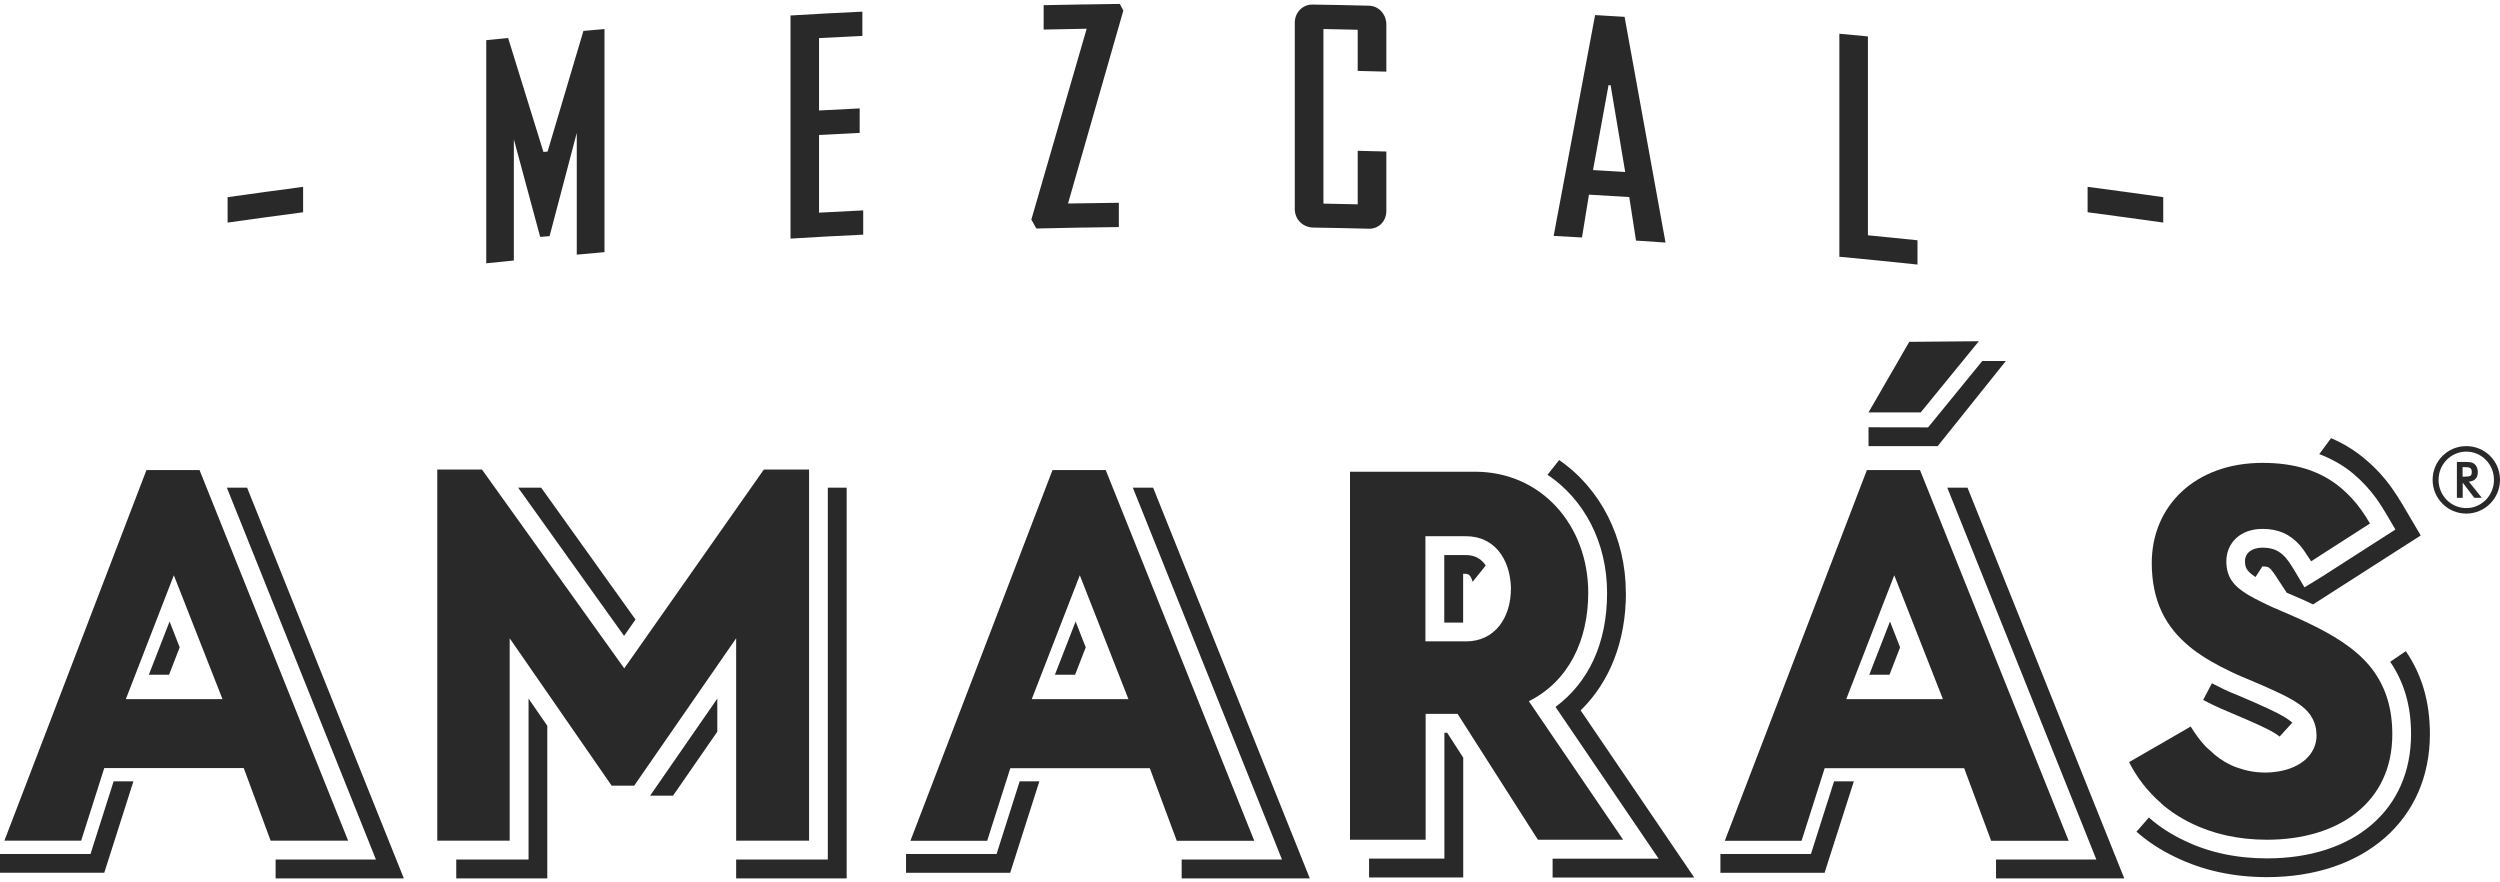 <svg width="102" height="36" viewBox="0 0 102 36" fill="none" xmlns="http://www.w3.org/2000/svg">
<g clip-path="url(#clip0_1718_6937)">
<path d="M100.623 18.201C99.862 18.201 99.251 18.817 99.251 19.578C99.251 20.339 99.867 20.955 100.623 20.955C101.38 20.955 102 20.339 102 19.578C102 18.817 101.388 18.201 100.623 18.201ZM100.623 20.73C99.999 20.73 99.493 20.216 99.493 19.578C99.493 18.941 99.999 18.426 100.623 18.426C101.248 18.426 101.754 18.941 101.754 19.578C101.754 20.216 101.248 20.73 100.623 20.73Z" fill="#292929"></path>
<path d="M101.256 20.31H100.95L100.479 19.693V20.31H100.241V18.848H100.606C100.746 18.848 100.857 18.852 100.95 18.924C101.044 18.996 101.095 19.12 101.095 19.264C101.095 19.498 100.967 19.634 100.729 19.651L101.261 20.314L101.256 20.31ZM100.474 19.447H100.564C100.793 19.447 100.848 19.409 100.848 19.264C100.848 19.103 100.789 19.06 100.564 19.06H100.474V19.447Z" fill="#292929"></path>
<path d="M66.334 24.189C66.334 21.954 65.314 19.944 63.614 18.77L63.138 19.37C64.621 20.364 65.569 22.111 65.569 24.189C65.569 26.267 64.808 27.84 63.465 28.843L67.673 35.035H63.346V35.804H69.126L64.49 28.983C65.68 27.827 66.338 26.157 66.338 24.189H66.334Z" fill="#292929"></path>
<path d="M58.931 29.896V35.031H55.858V35.8H59.7V30.912L59.045 29.896H58.931Z" fill="#292929"></path>
<path d="M59.691 23.412H59.806C59.849 23.412 59.887 23.424 59.921 23.445C59.993 23.492 60.048 23.59 60.082 23.739L60.618 23.072C60.461 22.834 60.214 22.646 59.806 22.646H58.926V25.401H59.696V23.416L59.691 23.412Z" fill="#292929"></path>
<path d="M21.565 34.3V35.069H20.796H18.942H18.615V35.838H22.33V29.612L21.565 28.503V34.3Z" fill="#292929"></path>
<path d="M26.524 32.464H27.459L29.266 29.854V28.503L26.524 32.464Z" fill="#292929"></path>
<path d="M33.775 19.896V20.432V20.925V34.3V35.069H33.01H31.135H30.804H30.035V35.838H34.544V19.896H33.775Z" fill="#292929"></path>
<path d="M25.462 25.944L25.929 25.277L22.079 19.896H21.14L25.462 25.944Z" fill="#292929"></path>
<path d="M62.377 28.609C64.001 27.801 64.8 26.123 64.8 24.185C64.8 21.456 62.909 19.246 60.176 19.246H55.08V34.261H58.166V29.127H59.47L62.747 34.261H66.224L62.377 28.609ZM59.806 26.165H58.157V21.877H59.806C60.971 21.877 61.6 22.799 61.646 23.951C61.646 23.971 61.646 23.991 61.646 24.01C61.646 25.2 60.996 26.169 59.806 26.169V26.165Z" fill="#292929"></path>
<path d="M3.863 34.308L3.693 34.843H3.132H1.611H1.25H0V35.608H0.621H4.254L5.444 31.877H4.637L3.863 34.308Z" fill="#292929"></path>
<path d="M9.256 19.896L14.917 34.015L15.338 35.069H14.203H11.602H11.245V35.838H16.477L10.081 19.896H9.256Z" fill="#292929"></path>
<path d="M6.919 25.357L6.073 27.529H6.133H6.392H6.881H6.898L7.331 26.411L6.919 25.357Z" fill="#292929"></path>
<path d="M8.143 19.178H5.976L0.179 34.3H3.311L4.254 31.337H9.945L11.042 34.3H14.204L8.139 19.174L8.143 19.178ZM9.078 28.524H5.134L7.093 23.471L9.078 28.524Z" fill="#292929"></path>
<path d="M25.874 32.056H24.956L20.795 26.042V34.3H18.942H18.615H17.841V19.157H19.665L25.47 27.27L25.474 27.262L31.165 19.157H33.01V20.432V20.925V34.3H31.135H30.804H30.035V26.042L25.874 32.056Z" fill="#292929"></path>
<path d="M98.154 26.569L97.52 27.002C98.09 27.835 98.371 28.8 98.371 29.956C98.371 33.033 96.058 35.022 92.489 35.022C91.248 35.022 90.104 34.776 89.101 34.287C88.566 34.032 88.081 33.717 87.682 33.36C87.682 33.36 87.682 33.36 87.673 33.356L87.168 33.934C87.626 34.338 88.166 34.691 88.766 34.975C89.879 35.515 91.129 35.787 92.489 35.787C96.466 35.787 99.14 33.441 99.14 29.952C99.14 28.639 98.817 27.529 98.154 26.564V26.569Z" fill="#292929"></path>
<path d="M91.201 28.328C90.886 28.201 90.585 28.056 90.245 27.878L89.888 28.558C90.211 28.728 90.542 28.885 90.895 29.03L91.651 29.353C92.157 29.574 92.786 29.854 93.007 30.054L93.526 29.484C93.237 29.225 92.718 28.987 91.974 28.656L91.209 28.328H91.201Z" fill="#292929"></path>
<path d="M96.012 19.327C96.377 19.633 96.692 19.973 96.972 20.364C97.113 20.568 97.24 20.764 97.359 20.968L97.733 21.605L97.108 22.005L95.051 23.326L94.771 23.505L94.711 23.543L94.023 23.964L93.611 23.271C93.585 23.233 93.56 23.19 93.543 23.161C93.441 22.991 93.343 22.855 93.262 22.761C92.999 22.464 92.727 22.345 92.306 22.345C91.885 22.345 91.596 22.553 91.596 22.897C91.596 23.127 91.643 23.297 92.025 23.543L92.306 23.11C92.535 23.11 92.578 23.152 92.667 23.246C92.739 23.331 92.812 23.441 92.867 23.522C92.905 23.59 92.943 23.645 92.969 23.679L93.3 24.185L93.798 24.397C93.993 24.482 94.18 24.567 94.371 24.661L98.766 21.847L98.018 20.577C97.878 20.343 97.737 20.126 97.589 19.914C97.278 19.476 96.913 19.081 96.501 18.736C96.08 18.379 95.612 18.09 95.107 17.878L94.626 18.528C95.132 18.724 95.6 18.979 96.008 19.323L96.012 19.327Z" fill="#292929"></path>
<path d="M88.183 32.786C88.54 33.101 88.965 33.377 89.433 33.602C90.278 34.011 91.294 34.261 92.489 34.261C95.421 34.261 97.606 32.74 97.606 29.96C97.606 28.915 97.346 28.111 96.887 27.44C96.603 27.032 96.237 26.675 95.791 26.352C95.498 26.135 95.157 25.931 94.8 25.736C94.397 25.523 93.972 25.315 93.5 25.111L92.731 24.779C92.556 24.703 92.425 24.635 92.276 24.563C92.072 24.465 91.885 24.363 91.724 24.27C91.124 23.913 90.835 23.538 90.835 22.901C90.835 22.153 91.405 21.579 92.31 21.579C92.948 21.579 93.424 21.783 93.84 22.251C93.959 22.391 94.082 22.57 94.201 22.761C94.231 22.812 94.261 22.85 94.295 22.901L94.354 22.863L94.643 22.676L96.696 21.358C96.581 21.163 96.462 20.98 96.343 20.81C96.093 20.457 95.812 20.164 95.519 19.913C94.665 19.195 93.602 18.885 92.31 18.885C89.556 18.885 87.792 20.648 87.792 22.965C87.792 24.533 88.366 25.591 89.344 26.39C89.705 26.692 90.13 26.951 90.597 27.194C90.882 27.342 91.171 27.483 91.494 27.619L92.267 27.946C93.049 28.294 93.649 28.562 94.035 28.915C94.218 29.081 94.346 29.267 94.427 29.493C94.482 29.637 94.511 29.799 94.511 29.982C94.511 29.986 94.516 29.994 94.516 29.998C94.516 30.751 93.912 31.32 92.948 31.477C92.782 31.503 92.612 31.52 92.416 31.52C91.97 31.52 91.605 31.435 91.26 31.312C90.924 31.193 90.631 31.014 90.364 30.797C90.317 30.755 90.274 30.708 90.219 30.662C90.134 30.581 90.04 30.517 89.964 30.428C89.747 30.194 89.556 29.93 89.382 29.642L86.866 31.095C87.184 31.724 87.622 32.294 88.183 32.778V32.786Z" fill="#292929"></path>
<path d="M40.83 34.309L40.66 34.844H40.099H38.573H38.216H36.966V35.609H37.587H41.216L42.406 31.878H41.603L40.83 34.309Z" fill="#292929"></path>
<path d="M46.219 19.896L51.884 34.015L52.305 35.069H51.17H48.565H48.212V35.838H53.44L47.047 19.896H46.219Z" fill="#292929"></path>
<path d="M43.885 25.358L43.04 27.53H43.099H43.358H43.847H43.864L44.298 26.412L43.885 25.358Z" fill="#292929"></path>
<path d="M45.109 19.179H42.942L37.145 34.304H40.277L41.221 31.342H46.911L48.012 34.304H51.174L45.114 19.179H45.109ZM46.04 28.524H42.096L44.056 23.471L46.04 28.524Z" fill="#292929"></path>
<path d="M74.056 34.309L73.886 34.844H73.325H71.804H71.442H70.193V35.609H70.813H74.443L75.637 31.878H74.83L74.056 34.309Z" fill="#292929"></path>
<path d="M79.449 19.896L85.11 34.015L85.531 35.069H84.396H81.795H81.438V35.838H86.67L80.274 19.896H79.449Z" fill="#292929"></path>
<path d="M77.112 25.358L76.266 27.53H76.326H76.585H77.074H77.091L77.524 26.412L77.112 25.358Z" fill="#292929"></path>
<path d="M78.336 19.179H76.169L70.372 34.304H73.504L74.447 31.342H80.138L81.239 34.304H84.401L78.336 19.179ZM79.271 28.524H75.327L77.286 23.471L79.271 28.524Z" fill="#292929"></path>
<path d="M77.898 13.947L80.737 13.922L78.366 16.825H76.236L77.898 13.947Z" fill="#292929"></path>
<path d="M81.838 14.729H80.877L78.667 17.437L76.236 17.433V18.202H79.058L81.838 14.729Z" fill="#292929"></path>
<path d="M9.286 9.081V8.044C10.315 7.899 11.339 7.759 12.367 7.623V8.66C11.339 8.796 10.31 8.936 9.286 9.081Z" fill="#292929"></path>
<path d="M20.965 5.694V10.628C20.587 10.666 20.213 10.705 19.839 10.743V1.639C20.136 1.61 20.43 1.58 20.731 1.55C21.212 3.097 21.692 4.648 22.172 6.2C22.227 6.195 22.287 6.187 22.342 6.183C22.827 4.542 23.32 2.897 23.804 1.261C24.089 1.236 24.378 1.21 24.663 1.185V10.288C24.289 10.322 23.91 10.352 23.532 10.39V5.422C23.162 6.824 22.797 8.227 22.423 9.634C22.295 9.646 22.168 9.655 22.04 9.668C21.683 8.346 21.326 7.02 20.969 5.698L20.965 5.694Z" fill="#292929"></path>
<path d="M35.224 9.574C34.233 9.621 33.243 9.672 32.253 9.735V0.632C33.23 0.572 34.208 0.521 35.185 0.475V1.465C34.595 1.495 34.008 1.524 33.417 1.554V4.508C33.97 4.478 34.522 4.448 35.075 4.423V5.422C34.522 5.447 33.97 5.477 33.417 5.507V8.677C34.021 8.643 34.62 8.613 35.219 8.584V9.574H35.224Z" fill="#292929"></path>
<path d="M43.571 8.303C44.264 8.29 44.956 8.282 45.649 8.273V9.264C44.527 9.276 43.405 9.298 42.283 9.323C42.215 9.2 42.147 9.081 42.079 8.958C42.831 6.361 43.584 3.764 44.336 1.172C43.754 1.18 43.167 1.193 42.581 1.206V0.211C43.618 0.19 44.65 0.173 45.687 0.16C45.734 0.249 45.785 0.343 45.832 0.432C45.08 3.05 44.327 5.677 43.575 8.303H43.571Z" fill="#292929"></path>
<path d="M55.394 6.153C55.785 6.161 56.176 6.17 56.563 6.182V8.601C56.563 9.043 56.24 9.34 55.849 9.332C54.999 9.31 54.429 9.298 53.579 9.285C53.163 9.276 52.827 8.962 52.827 8.524V0.925C52.827 0.496 53.163 0.181 53.545 0.186C54.391 0.198 54.999 0.211 55.849 0.232C56.257 0.241 56.563 0.585 56.563 1.002V2.923C56.172 2.91 55.785 2.901 55.394 2.893V1.214C54.931 1.201 54.463 1.193 53.996 1.184V8.307C54.459 8.316 54.927 8.329 55.394 8.337V6.157V6.153Z" fill="#292929"></path>
<path d="M66.75 9.821C66.661 9.226 66.568 8.635 66.474 8.04C65.926 8.006 65.378 7.972 64.829 7.942C64.736 8.524 64.638 9.107 64.545 9.689C64.158 9.668 63.771 9.646 63.389 9.625C63.954 6.62 64.519 3.62 65.08 0.615C65.48 0.641 65.883 0.662 66.283 0.687C66.84 3.756 67.396 6.829 67.953 9.897C67.549 9.872 67.15 9.842 66.75 9.816V9.821ZM65.713 3.48C65.684 3.48 65.658 3.48 65.628 3.475C65.42 4.631 65.208 5.787 64.995 6.939C65.433 6.965 65.871 6.99 66.308 7.016C66.109 5.834 65.909 4.657 65.713 3.475V3.48Z" fill="#292929"></path>
<path d="M78.234 10.794C77.171 10.679 76.109 10.577 75.046 10.475V1.376C75.433 1.414 75.824 1.448 76.211 1.486V9.6C76.887 9.663 77.562 9.736 78.234 9.804V10.794Z" fill="#292929"></path>
<path d="M85.174 8.66V7.623C86.203 7.759 87.231 7.899 88.26 8.044V9.081C87.231 8.936 86.203 8.796 85.174 8.66Z" fill="#292929"></path>
</g>
<defs>
<clipPath id="clip0_1718_6937">
<rect width="102" height="35.679" fill="white" transform="translate(0 0.16)"></rect>
</clipPath>
</defs>
</svg>
